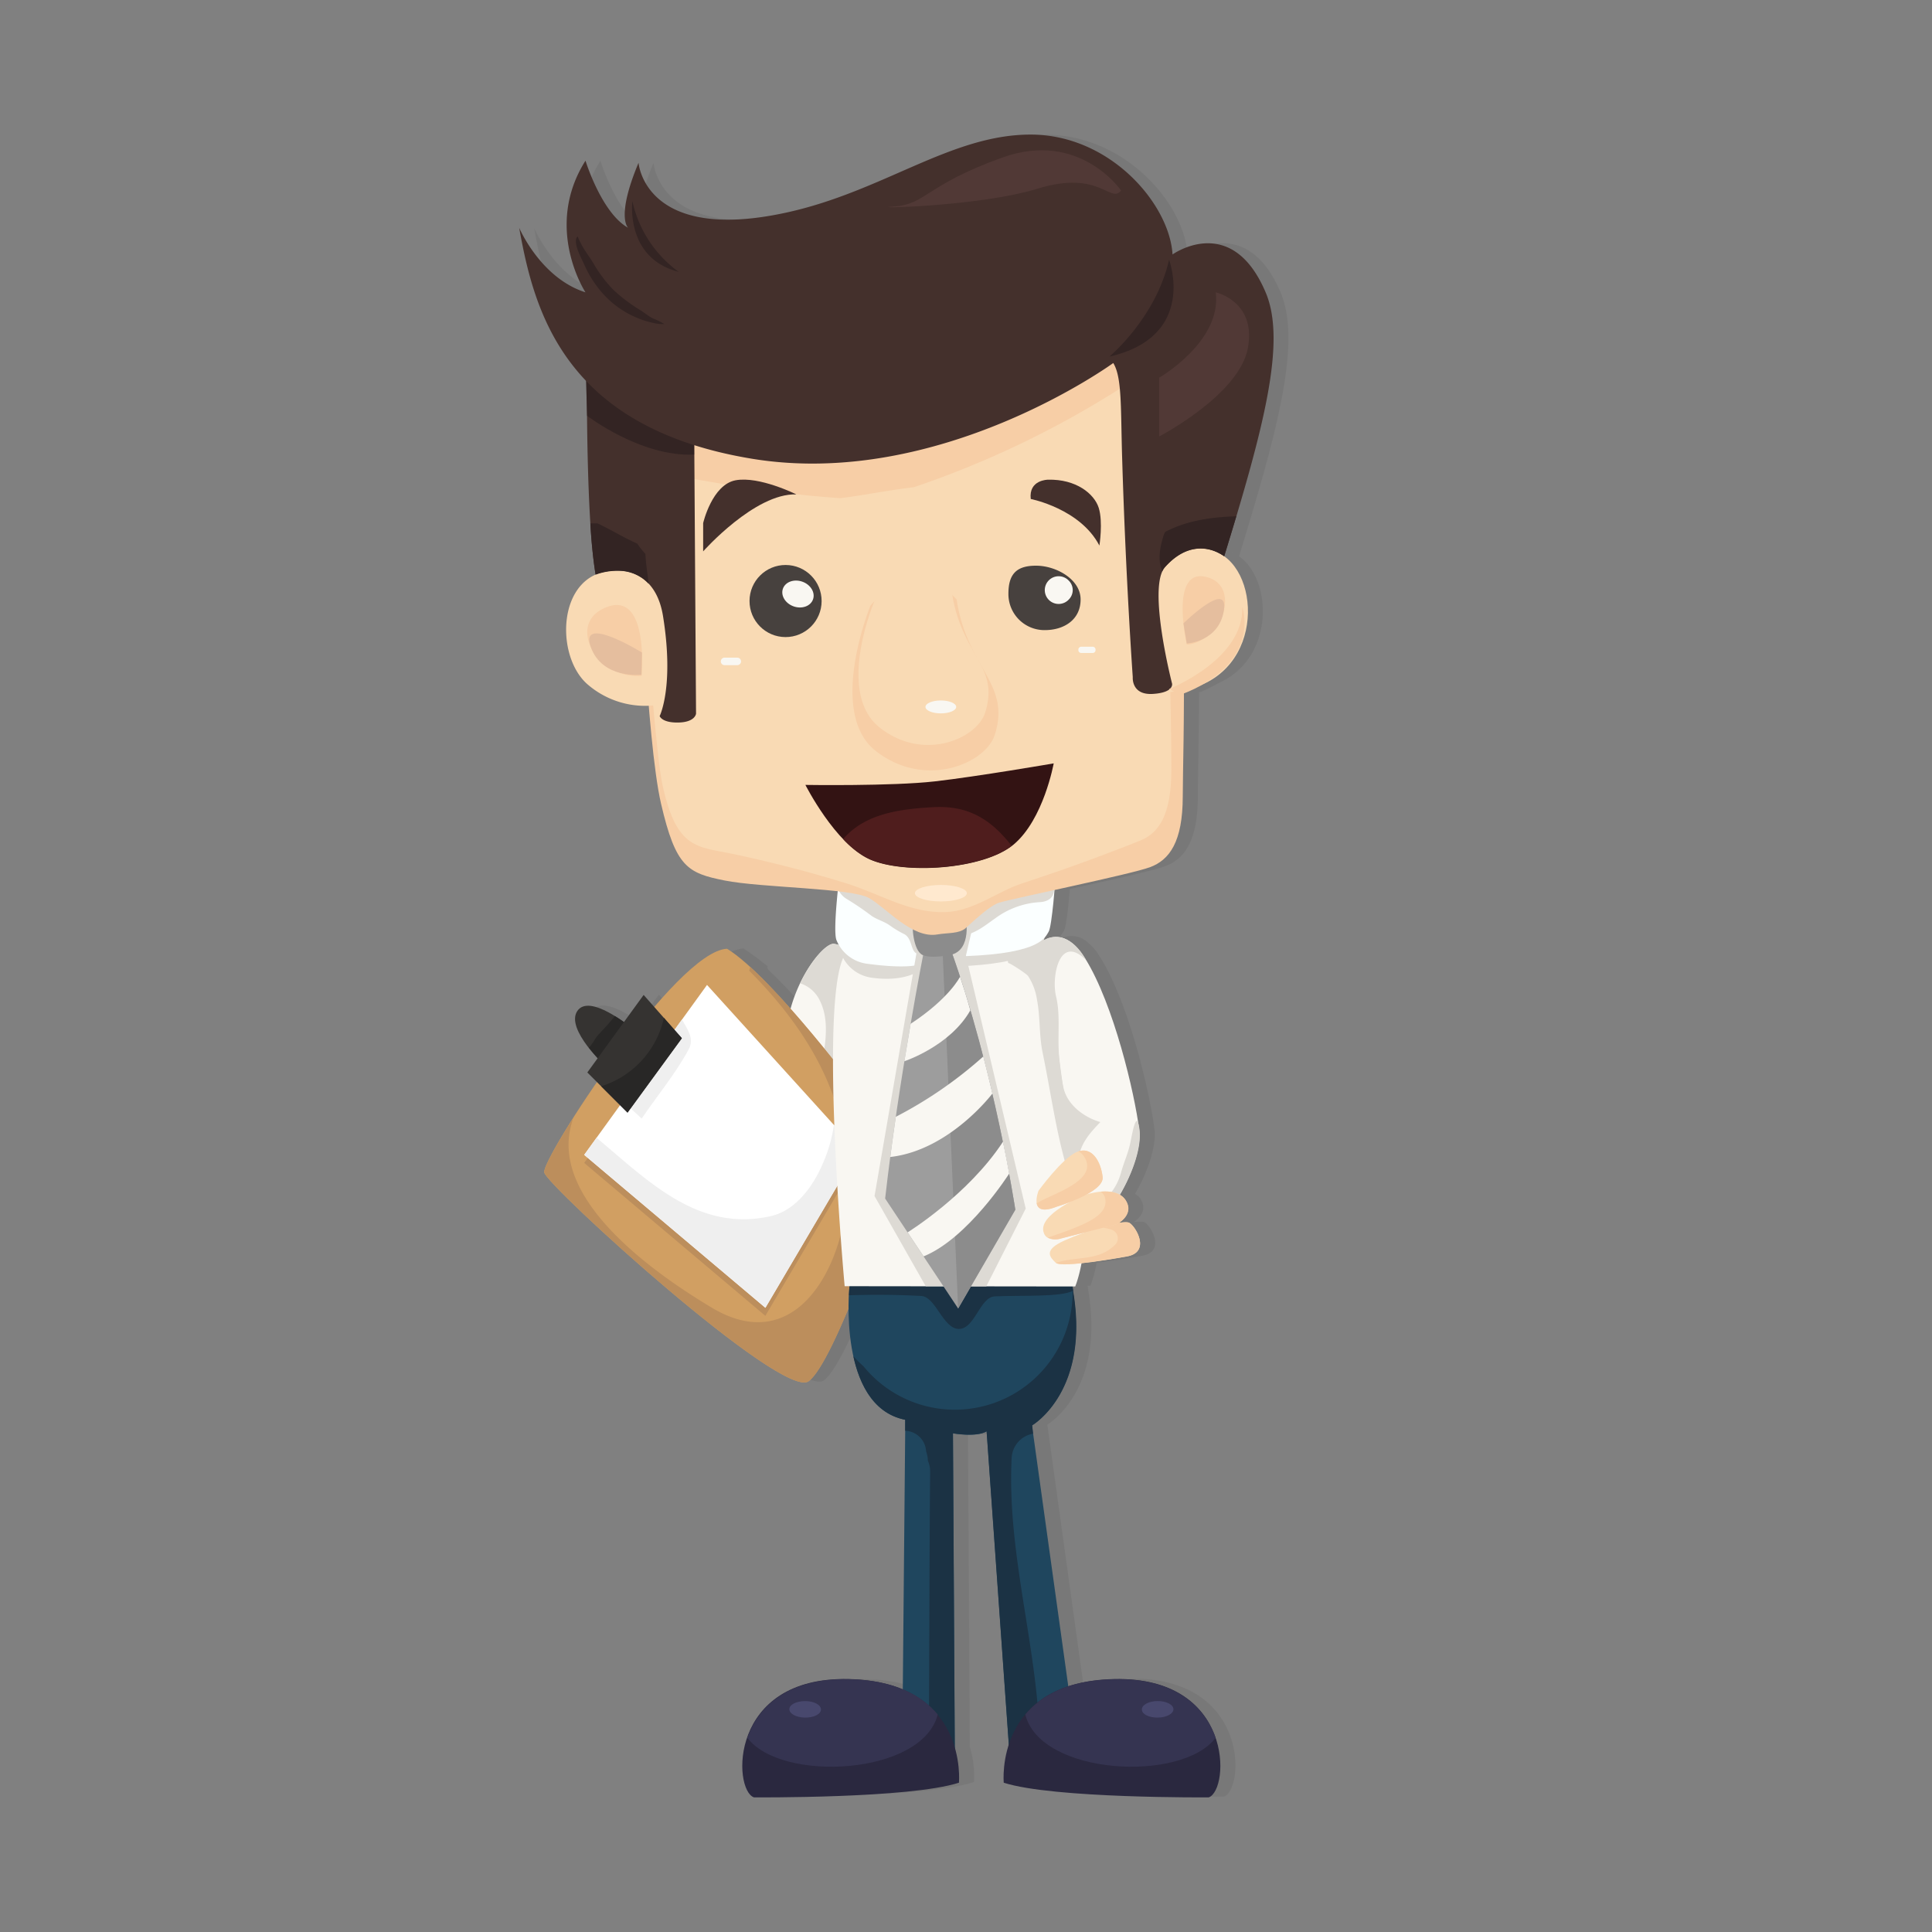 <svg id="Capa_1" data-name="Capa 1" xmlns="http://www.w3.org/2000/svg" viewBox="0 0 410 410"><rect x="0" y="0" width="410" height="410" fill="#808080" stroke="none"/><title>p3h3</title><path d="M262.29,117.62c.4.23.66.42.66.42.72-2.34,1.4-4.59,2.07-6.8l.5-1.67h0C272.25,87,275.71,71.39,271.74,62,264.51,45,252,54,252,54c-.63-10.66-13.19-25.42-30.12-25.42s-31.22,12-51.77,16.54c-30.19,6.62-31.42-10.55-31.42-10.55-4.88,11.6-2.22,13.79-2.22,13.79-5.65-3.14-9.05-14.24-9.05-14.24-9,14.24,0,27.94,0,27.94-9.57-3-14.07-13.7-14.07-13.7,1.79,10,4.65,22.43,14.19,32.45l.19,6.28c.07,8.15.28,17.76.82,25.49v.17c.09,1.24.18,2.42.29,3.54,0,.31.06.62.09.93l.06.61q.05.48.11.93l.07.54c0,.32.08.64.13.95l.06.42c.06.44.13.86.2,1.26l.14-.05c-8.27,3.5-8.13,17.78-2,23.28a18.57,18.57,0,0,0,13.14,4.65c.7,8.44,1.57,16.26,2.61,20.74,3.14,13.49,5.64,14.74,13.48,16.31,5.51,1.1,16.61,1.43,24,2.29-.39,3.84-.78,8.91-.29,10.32a6.34,6.34,0,0,0,.5,1.07,6.13,6.13,0,0,0-1-.23,1,1,0,0,0-.26,0l-.1,0-.21.05-.11,0-.23.1-.11.06-.3.18-.06,0c-2.33,1.57-6,6.67-7.85,13.27l-.42-.47-.13-.15-.94-1-.07-.07c-1.31-1.44-2.62-2.83-3.9-4.13l-.2-.2-.78-.78-.3-.29-.73-.71-.32-.3c-.24-.22-.15-.44-.39-.66,0,0,.25,0,.25-.07h0a54.78,54.78,0,0,0-5.21-3.86c-3.72.15-9.65,5.4-15.63,12.36l-2.33-2.55-4.22,5.75c-2.58-1.85-8-5.21-9.93-2.32-1.78,2.68,1.91,7.39,4.32,10l-2.2,3,2,2c-5.37,7.76-9.62,14.86-10.84,17.84v0l-.15.39,0,.09-.08.26,0,.09c0,.07,0,.14,0,.2v.07a.69.69,0,0,0,0,.19c.6,2.9,50.55,48.36,56.1,44.31,2.22-1.62,5.43-8.18,8.48-15.49a48.93,48.93,0,0,0,1,10.18h0l.05.23c.06.28.13.57.2.85l.08.28c.08.3.16.61.25.91l.05.17a23.62,23.62,0,0,0,1.59,4l.13.26c.12.22.25.43.37.65l.23.39c.12.19.25.37.37.56l.3.43.38.49.36.43.4.44.41.41.42.39.47.39.44.33.54.35.46.28c.2.11.41.21.62.32l.46.22c.24.1.5.19.75.28l.41.15a12.31,12.31,0,0,0,1.26.32l-.53,57.23-.17-.06-1.06-.4-.48-.16q-.59-.19-1.21-.37l-.37-.11c-.55-.15-1.12-.28-1.71-.4l-.24,0q-.77-.15-1.58-.26l-.55-.07q-.72-.09-1.47-.15l-.57,0c-.68,0-1.38-.08-2.11-.1s-1.6,0-2.36,0l-.66,0c-.52,0-1,.06-1.54.12l-.74.1c-.44.06-.89.12-1.31.19l-.73.16c-.39.08-.79.16-1.17.26l-.69.2c-.36.11-.73.21-1.07.33l-.64.24c-.34.13-.67.26-1,.4l-.57.27c-.31.15-.63.3-.93.47l-.49.29c-.3.18-.59.35-.87.54l-.42.29c-.28.2-.56.4-.83.62l-.34.29c-.27.23-.53.46-.78.7l-.27.26c-.26.26-.51.52-.74.78l-.2.23q-.36.43-.69.87l-.14.19q-.34.47-.65,1l-.09.14q-.32.52-.59,1l0,.08q-.29.56-.53,1.13v0c-2.67,6.28-1.32,13,1,13.81,0,0,33,.27,43.5-3.11a22.1,22.1,0,0,0-.89-7.52l-.39-66.59s5,.88,7.15-.43l4.72,66.38a22.25,22.25,0,0,0-1.09,8.16c10.52,3.38,43.5,3.11,43.5,3.11,2.47-.86,3.85-8.4.45-15v0q-.29-.55-.62-1.1l-.06-.1q-.31-.5-.66-1l-.13-.17q-.33-.45-.7-.88l-.2-.23c-.23-.26-.48-.52-.74-.78l-.27-.27c-.25-.23-.51-.46-.77-.69l-.35-.3c-.26-.21-.53-.41-.81-.6l-.44-.31c-.27-.18-.56-.35-.85-.52l-.52-.3c-.29-.16-.59-.31-.9-.45l-.59-.28c-.31-.14-.64-.26-1-.39l-.66-.25c-.34-.12-.69-.22-1-.32l-.72-.21c-.37-.1-.76-.18-1.14-.26l-.76-.16c-.41-.08-.85-.13-1.29-.19l-.76-.11c-.49-.05-1-.09-1.53-.12l-.67,0c-.76,0-1.55,0-2.36,0s-1.43.05-2.11.1l-.56,0q-.75.06-1.47.15l-.54.07q-.82.12-1.59.26l-.23,0c-.59.12-1.17.25-1.72.4l-.35.1c-.39.11-.77.22-1.14.34l-7.68-55.39s11.83-6.86,8.88-27.23l0-.14c-.05-.36-.12-.74-.19-1.11h0l-.13-1h.58a26.81,26.81,0,0,0,1.34-4.91c4.3-.46,9.53-1.42,9.53-1.42,5.27-.87,2-6.36.63-7.13a1.09,1.09,0,0,0-.34-.11l-.21,0-.28,0h-.31l-.31,0-.37,0-.37.05-.14,0c1-.63,3.14-2.42,1.4-5a3.39,3.39,0,0,0-.46-.54l-.06,0a3.6,3.6,0,0,0-.49-.38h0l-.1-.05c2.77-4.74,4.59-10.19,4.13-13.78-1-7.83-5.4-26.58-11.42-36.29l-.3-.46a10.49,10.49,0,0,0-2.22-2.64,5.1,5.1,0,0,0-5.41-1.24h-.05a3.67,3.67,0,0,0-.41.18l-.41.21c0-.15.09-.33.14-.55a7.42,7.42,0,0,0,.87-1.27c.49-.73,1-5.71,1.26-8.85,8.15-1.79,17.85-3.93,20.27-4.86,4.08-1.57,6.9-5.33,6.9-15.06,0-3.77.23-12,.25-21.8a32.19,32.19,0,0,0,4.26-2.05C270.82,139.47,270.07,122.13,262.29,117.62ZM134.86,121.1l.57,0,.21,0,.43.07.26.06.18,0a10.55,10.55,0,0,0-1.66-.25Zm1.72.27.17,0,.28.08.06,0Zm124.85-4.2.09,0,.59.31Zm-.38-.17.07,0Z" opacity="0.06"/><path d="M177,200.3c-2.36-.35-10.2,9.46-10.3,21.24-.11,13-2.53,21.11-6,22.23-2.13.69-4.22-1.41-6-4.4q0,9-.13,18a17.52,17.52,0,0,0,8,1.64c14.58-1.73,21.79-50.27,21.79-50.27S182.44,201.09,177,200.3Z" fill="#f9f7f2"/><path d="M177,200.3c-1.4-.21-4.71,3.16-7.2,8.37a7,7,0,0,1,4.18,3.67c3.17,6.32-.47,14.89-.85,21.54-.43,7.33-2.59,18.36-11.57,19.57a11.12,11.12,0,0,1-6.94-1.31q0,2.61,0,5.23a17.52,17.52,0,0,0,8,1.64c14.58-1.73,21.79-50.27,21.79-50.27S182.44,201.09,177,200.3Z" fill="#dddad4"/><path d="M128.69,226.46s-8.75-8-6.19-11.89S133.81,218,133.81,218Z" fill="#353331"/><path d="M130.49,215.62c-.81,1-1.65,2-2.54,2.92-.39.41-.76.82-1.13,1.24s-.47.65-.7,1L126,221l0,0c-.24.32-.47.65-.72,1a3.36,3.36,0,0,1-.32.31,38,38,0,0,0,3.79,4.17l5.12-8.5A33.68,33.68,0,0,0,130.49,215.62Z" fill="#282726"/><path d="M183.37,233.34s-19.2-25.91-29.07-32c-10.89.44-39.41,44.57-38.81,47.47s50.55,48.36,56.1,44.31S188.92,254,188.92,254Z" fill="#d19f62"/><path d="M183.37,233.34s-13.95-18.82-24.18-28.15a5.36,5.36,0,0,1-.2.81c13.44,13.49,22.54,29.44,20.63,49.26-1.44,15-11.39,32.52-28.55,22.26-11.59-6.93-33.71-22.24-30-38.19.16-.71.36-1.39.57-2.07-3.83,6-6.31,10.68-6.13,11.55.6,2.9,50.55,48.36,56.1,44.31S188.92,254,188.92,254Z" fill="#bc8e5c"/><polygon points="123.97 246.79 150.04 210.72 177.75 241.3 179.28 250.64 162.42 279.24 123.97 246.79" fill="#bc8e5c"/><polygon points="123.97 245.08 150.04 209.02 177.75 239.59 179.28 248.93 162.42 277.53 123.97 245.08" fill="#fff"/><path d="M146.15,222.7c1.24-2.29-.21-4.18-1.43-6.34l-12.59,17.42c1.33,1.1,2.68,2.33,4.05,3.59C139.49,232.5,143.37,227.84,146.15,222.7Z" fill="#efefef"/><path d="M177.75,239.59l-.79-.87a30.65,30.65,0,0,1-2.24,7.95c-2,4.81-5.7,10.19-11.19,11.42-15.47,3.47-26.09-7.6-36.94-16.64L124,245.08l38.44,32.45,16.86-28.6Z" fill="#efefef"/><polygon points="124.64 227.59 133.17 236.12 144.7 220.33 136.59 211.14 124.64 227.59" fill="#353331"/><path d="M140.89,216a19.62,19.62,0,0,1-13.31,14.52l5.59,5.59,11.53-15.79Z" fill="#282726"/><path d="M180.26,273s-2.64,25.44,11.86,28.29l-.66,70.93,11.2,4.43-.42-72.46s5,.88,7.15-.43l5,70.59,7.91-6,5.17-5L219,302.48s12.72-7.36,8.5-29.52Z" fill="#1f465e"/><path d="M214.68,309.56a5.51,5.51,0,0,1,4.54-5.31l-.17-1.77s12.66-7.33,8.53-29.39c0,.44.06.86.05,1.3a25,25,0,0,1-44.39,15.55,25.52,25.52,0,0,1-2.15-2.14c1.36,6.16,4.4,12.19,11,13.5l0,2.33a4.6,4.6,0,0,1,4.44,4.36,6.43,6.43,0,0,1,.38,2,5.56,5.56,0,0,1,.48,2.31c-.18,20.71-.16,41.42-.3,62.13l5.55,2.19-.42-72.46s5,.88,7.15-.43l5,70.59,6.82-5.19a6.08,6.08,0,0,1-.64-2.46C219.57,347.51,213.75,328.91,214.68,309.56Z" fill="#1b3244"/><path d="M180.33,271.88l-.16,3s7.25-.31,15.33.14c3.11.17,4.61,7,8,7s4.44-6.77,7.61-6.91c5.73-.26,14,.19,16.63-1.2l-.29-2.28S200.8,267.36,180.33,271.88Z" fill="#1b3244"/><path d="M160,381.43s33,.27,43.5-3.11c0,0,2.06-21.44-23.43-22S155.49,379.86,160,381.43Z" fill="#2a283f"/><path d="M199,363.84c-3.33-4-9.05-7.29-18.86-7.49-13.22-.27-19.33,6.06-21.53,12.44C165.76,378.35,195.73,376.77,199,363.84Z" fill="#353451"/><path d="M174.22,362.78c0,1-1.51,1.74-3.37,1.72s-3.34-.81-3.34-1.78S169,361,170.88,361,174.22,361.8,174.22,362.78Z" fill="#48486d"/><path d="M256.51,381.43s-33,.27-43.5-3.11c0,0-2.06-21.44,23.43-22S261,379.86,256.51,381.43Z" fill="#2a283f"/><path d="M217.58,363.84c3.33-4,9.05-7.29,18.86-7.49,13.22-.27,19.33,6.06,21.53,12.44C250.78,378.35,220.81,376.77,217.58,363.84Z" fill="#353451"/><path d="M242.32,362.78c0,1,1.52,1.74,3.37,1.72s3.34-.81,3.33-1.78-1.51-1.74-3.36-1.73S242.31,361.8,242.32,362.78Z" fill="#48486d"/><path d="M218.58,202.24s5.75-8.46,11.76,1.24,10.44,28.46,11.42,36.29-8.79,24.52-15.85,23.32Z" fill="#f9f7f2"/><path d="M230.32,203.49l.14.26c-5.64-5.71-7.35,3.55-6.36,7.64.74,3.05.53,6.28.53,9.48a48.38,48.38,0,0,0,1,9.73c.78,3.88,4.43,6.52,7.88,7.52-2.13,2.23-3.89,4.17-4.56,7.21-.38,1.71-.16,11.16,1.25,12.73s4-3.13,5.17-4.43a12.41,12.41,0,0,0,2.53-4.78c.56-2.06,1.46-4,1.93-6.14.35-1.56,1.35-7.88,2-3,1,7.83-8.79,24.52-15.85,23.32l-7.33-60.86c-.12-1,3.07-2.85,3.77-3.08C225.83,198,228.72,200.58,230.32,203.49Z" fill="#dddad4"/><path d="M179.63,202.09s8.29-3.71,37.7-2.8a7.47,7.47,0,0,1,4.85,5.36c.64,2.52,1.89,24.63,6.83,45.74,3.1,13.21-.83,22.62-.83,22.62l-48.93-.06S173.44,209.5,179.63,202.09Z" fill="#f9f7f2"/><path d="M229.53,252.83c-4.9-22-6.41-45.46-7.05-48.09a7.39,7.39,0,0,0-5.14-5.46c-1.49,0-2.9-.07-4.28-.09.33,1.73.62,3.47.9,5.22-.05-.34,3.85,2.2,4.22,2.72a12.53,12.53,0,0,1,1.88,5c.72,3.69.43,7.52,1.19,11.2,2.07,10,3.15,19.5,6.65,29.24.67,1.87,1.31,3.72,1.9,5.57C229.63,256.34,230,254.81,229.53,252.83Z" fill="#dddad4"/><path d="M179.34,187.51s-1.61,12.56-.82,14.91a8.12,8.12,0,0,0,6.59,5.08c8.19,1.1,11.28-2.42,11.28-2.42l.34-4.34Z" fill="#dddad4"/><path d="M178.3,184.54s-1.62,12.56-.81,14.91a8.12,8.12,0,0,0,6.58,5.08c8.2,1.1,10.69.23,10.69.23l1.63-8.46Z" fill="#fbffff"/><path d="M222.85,188.47s-.75,10.35-1.47,11.43-2.26,4.59-18.37,5.19l2.71-12.71Z" fill="#dddad4"/><path d="M224,186.31s-.75,10.35-1.47,11.43-1.46,4.56-17.57,5.16l3-12.83Z" fill="#fbffff"/><path d="M178.1,189.17a3.33,3.33,0,0,1-.41-1.18c-.17-1.12-.16-2.59,1.37-2.34,1.29.21,2.46,1.48,3.58,2.09a46.41,46.41,0,0,1,6.83,4.42c2,1.58,4.35,2.74,6.11,4.58.47.49,2.35,5.28,0,5.69-2.63.46-1.61-3.17-3.74-4.22a21.26,21.26,0,0,1-3.06-1.85c-1.19-.84-2.64-1.19-3.82-2a59.83,59.83,0,0,0-5.22-3.55A4.45,4.45,0,0,1,178.1,189.17Z" fill="#dddad4"/><path d="M222.25,187.63c-1.92-.2-3.79,1.08-5.4,2a19.92,19.92,0,0,1-5.62,1.67,7.34,7.34,0,0,0-5,4.54,7.33,7.33,0,0,1-1.15,2.51c2.25-.49,4.21-2.14,6.06-3.42a17.63,17.63,0,0,1,9.33-3.47c1.69-.05,3.29-.77,3.23-2.92C223.69,187.21,223.66,187.78,222.25,187.63Z" fill="#dddad4"/><polygon points="194.65 201.33 185.59 253.82 196.46 272.97 209.31 272.98 217.67 256.48 204.59 201.15 194.65 201.33" fill="#dddad4"/><path d="M196.11,201.58s-5.41,27.41-8.27,52.77l15.5,23.34,12.13-20.95S211,227.17,201.7,201.33Z" fill="#9d9d9d"/><path d="M201.7,201.33l-1,0-.67.42,3.3,75.9,12.13-20.95S211,227.17,201.7,201.33Z" fill="#8c8c8c"/><path d="M203.74,207.27h0s-2.22,4.58-10.49,10c-.42,2.46-.87,5.12-1.33,7.94h0s9.67-3.17,14-10.8C205.26,212,204.52,209.65,203.74,207.27Z" fill="#f9f7f2"/><path d="M210.6,232.07h0c-.59-2.52-1.23-5.16-1.93-7.87h0A89.25,89.25,0,0,1,190.11,237h0c-.41,2.8-.81,5.66-1.18,8.53C201.53,244.11,210.6,232.07,210.6,232.07Z" fill="#f9f7f2"/><path d="M196,266.62c9.42-3.8,18.17-17.57,18.17-17.57h0c-.36-2-.8-4.24-1.32-6.76h0c-7.37,11.27-20.21,19.22-20.24,19.23Z" fill="#f9f7f2"/><path d="M193.82,195.14c-.4,1.34,0,6.58,1.94,7.51,1.14.54,3.37.48,5.93,0,4.75-1,3.23-8.19,3.23-8.19Z" fill="#8c8c8c"/><path d="M135.58,113.47s1.57,43.58,4.7,57.07,5.64,14.74,13.48,16.31,27,1.57,30.73,3.76,9.13,8.63,14.46,7.69c2.17-.38,4.62-.11,6-1.36,2-1.81,5.25-4.84,7.11-5.39,3.14-.94,27.91-6,32-7.52S251,178.69,251,169s1.57-49.23-3.14-68S240,66.43,227.76,59.53C224,56.08,132.76,33.51,135.58,113.47Z" fill="#f7cea6"/><path d="M247.89,146.87c19.92-.94,20.38-24.14,11.13-29.32s-15.19,6.54-15.19,6.54Z" fill="#f9dab4"/><path d="M139.57,149.6a18.66,18.66,0,0,1-15-4.47c-6.83-6.12-6.24-23.12,5.11-24S140.8,132.9,140.8,132.9Z" fill="#f9dab4"/><path d="M138,107.82s-1,25.7.78,43.74c.53,5.45,1.15,12.08,1.85,15.21,3,13.49,7.29,12.86,14.8,14.43,2.16.45,13.18,2.8,24.21,6.27,7.26,2.28,13.37,6.34,21,6.09,6-.2,11-4.38,16.27-6.09,13.14-4.28,23.6-8.5,25.06-9.09,3.91-1.57,6.61-5.33,6.61-15.05s-.38-49.23-4.89-68-5.63-34.49-17.35-41.39C222.73,50.44,135.27,27.86,138,107.82Z" fill="#f9dab4"/><path d="M193.92,103.4a202.67,202.67,0,0,0,46.54-22.73c-2.69-12.12-5.61-21.78-14.12-26.79-3.49-3.33-85.2-24.5-88.33,46.12,13.39,2.43,26.74,4.82,40.33,5.72C183.36,105.11,188.62,104,193.92,103.4Z" fill="#f7cea6"/><path d="M124.6,69.88s-.59,38.23,1.79,52a13.91,13.91,0,0,1,5.31-.81c2.64.12,7.72,1.74,9,9.66,2.42,15-.71,21.23-.71,21.23s.44,1.45,4,1.37,3.72-1.88,3.72-1.88l-.49-74.71Z" fill="#44302c"/><path d="M137.64,123.87c-.17-2-.57-3.94-.67-6.32a19.09,19.09,0,0,1-1.76-2.21c-2.89-1.24-5.56-2.95-8.41-4.27-.51,0-1,0-1.52,0a107.74,107.74,0,0,0,1.11,10.88,13.91,13.91,0,0,1,5.31-.81A8.73,8.73,0,0,1,137.64,123.87Z" fill="#332423"/><path d="M124.25,76.95l.35,11.29S136,97,147.3,96.47V86.72Z" fill="#332423"/><path d="M135.51,34.55s1.23,17.17,31.42,10.55c20.54-4.5,34.84-16.54,51.77-16.54S248.19,43.32,248.83,54c0,0,12.53-9,19.76,8.05,4.45,10.48-.43,28.83-8.79,56a10,10,0,0,0-1.43-.83c-2.17-1-6.57-2-11.15,3.15-3.76,4.23,1.51,24.7,1.51,24.7s.5,1.91-4.09,2.19-4.25-3.56-4.25-3.56-1.47-20.58-2.25-46.36c-.33-10.75,0-17.26-1.89-20.3,0,0-36.91,26.89-76.74,20.3s-46.19-31.42-49.33-49c0,0,4.5,10.66,14.07,13.7,0,0-9-13.7,0-27.94,0,0,3.41,11.1,9.05,14.24C133.3,48.34,130.64,46.15,135.51,34.55Z" fill="#44302c"/><path d="M262.36,109.56c-5.47.19-10.58.94-15.09,3.32l-.25.48c-.72,2.27-1.5,5.25-.36,7.87h0a3.58,3.58,0,0,1,.55-.87c4.58-5.15,9-4.19,11.15-3.15a10,10,0,0,1,1.43.83q1.35-4.39,2.57-8.47Z" fill="#332423"/><path d="M169,104.92s-7.86-3.92-12.88-3-6.9,9.09-6.9,9.09v6S160.21,104.61,169,104.92Z" fill="#44302c"/><path d="M222.39,101.8s-4.12,0-3.65,4.09c0,0,10.5,2.05,14.57,9.89,0,0,.8-5-.14-8S228.34,101.64,222.39,101.8Z" fill="#44302c"/><path d="M251.85,136.77s-3.75-16.44,4.25-14.31c4.92,1.31,4.64,6.92,2.06,10.51C256.55,135.23,253.88,136.77,251.85,136.77Z" fill="#f7cea6"/><path d="M251.85,136.56l-.71-4.27s9.63-9.46,8.59-2.77S251.85,136.56,251.85,136.56Z" fill="#e5be9e"/><path d="M136.16,143.41s1.67-18.35-7.65-14.48c-5.72,2.37-4.41,8.32-.66,11.67A11.1,11.1,0,0,0,136.16,143.41Z" fill="#f7cea6"/><path d="M136.13,143.19l.11-4.71s-13.32-8.23-10.9-1.26S136.13,143.19,136.13,143.19Z" fill="#e5be9e"/><ellipse cx="199.67" cy="189.55" rx="5.51" ry="1.75" fill="#ffe9cf"/><path d="M250.45,147.47l-2.35-1.25S264,140,263.63,128.79C263.63,128.79,268,140.89,250.45,147.47Z" fill="#f7cea6"/><path d="M122.27,50.68c-.38,1.5,1.17,4.22,1.67,5.37a23.76,23.76,0,0,0,3.55,5.74,20.11,20.11,0,0,0,11.14,6.74,7.73,7.73,0,0,0,2.33.23,13.16,13.16,0,0,0-2.42-1.19c-.95-.5-1.69-1.13-2.57-1.7a34.08,34.08,0,0,1-5.85-4.41A28.69,28.69,0,0,1,126,56c-.91-1.57-2-2.84-2.8-4.49a11.67,11.67,0,0,1-.62-1.35A1.32,1.32,0,0,0,122.27,50.68Z" fill="#332423"/><path d="M134.2,42.69s-1.58,12.09,9.83,15A25.15,25.15,0,0,1,134.2,42.69Z" fill="#332423"/><path d="M248.1,55.12s6.1,16.26-12.67,20.56C235.42,75.67,245.27,67.54,248.1,55.12Z" fill="#332423"/><path d="M237.91,40.43s-8.82-12.88-25.19-7-16.16,9.94-23,10.39S207.29,44,220.34,40,235.67,43.32,237.91,40.43Z" fill="#513936"/><path d="M246,80.15s13.35-7.7,12-18.11c0,0,8.66,1.89,6.82,11.83S246,92.62,246,92.62Z" fill="#513936"/><path d="M157.26,140.36a.8.8,0,0,1-.8.8h-2.69a.8.8,0,0,1-.8-.8h0a.8.8,0,0,1,.8-.8h2.69a.8.8,0,0,1,.8.8Z" fill="#f9f7f2"/><path d="M232.49,137.91a.61.61,0,0,1-.55.66H229.4a.61.61,0,0,1-.55-.66h0a.61.61,0,0,1,.55-.66h2.54a.61.61,0,0,1,.55.66Z" fill="#f9f7f2"/><path d="M184.7,128.57s-9.24,22.61,1.12,30.77,23.3,2.79,25.29-3.4c3.5-10.94-5.86-14-8.1-28.73a11.08,11.08,0,0,0-8.72-3.7C188.48,123.61,184.7,128.57,184.7,128.57Z" fill="#f7cea6"/><path d="M185.56,127.61s-8.22,19.2,1,26.68,20.76,2.55,22.52-3.11c3.12-10-5.08-12-7.07-25.46a11.16,11.16,0,0,0-7.91-2.73C188.92,123.07,185.56,127.61,185.56,127.61Z" fill="#f9dab4"/><ellipse cx="199.66" cy="150.02" rx="3.26" ry="1.37" fill="#f9f7f2"/><circle cx="166.71" cy="127.55" r="7.65" transform="translate(38.55 293.79) rotate(-89.79)" fill="#47413e"/><path d="M229.32,127.23c0,4.23-3.45,6.51-7.67,6.49A7.65,7.65,0,0,1,214,126c0-4.23,1.77-6,6-5.95S229.34,123,229.32,127.23Z" fill="#47413e"/><ellipse cx="169.34" cy="126.06" rx="2.78" ry="3.39" transform="translate(-6.26 243.24) rotate(-70.38)" fill="#f9f7f2"/><path d="M226.85,127.19a2.94,2.94,0,1,1-.07-4A2.82,2.82,0,0,1,226.85,127.19Z" fill="#f9f7f2"/><path d="M170.92,166.57s18.34.29,27.46-.75S223.61,162,223.61,162s-2.13,11.89-8.51,17.23-23.25,6.39-30.55,3.13S170.92,166.57,170.92,166.57Z" fill="#331313"/><path d="M198.1,171.29c-7,.39-14.5,1.31-19.16,6.77a18.85,18.85,0,0,0,5.61,4.26c7.15,3.2,23.49,2.25,30.14-2.82C210.54,174.19,205.79,170.86,198.1,171.29Z" fill="#4f1d1d"/><path d="M239.05,266.66s-13.78,2.55-15,1.33-2.76-2.65,1.83-4.73,12.41-4.5,13.78-3.74S244.33,265.8,239.05,266.66Z" fill="#f9dab4"/><path d="M233.43,260.51A7.89,7.89,0,0,1,236,261a1.93,1.93,0,0,1,.85,2.92c-3.47,3.81-8.34,2.61-12.74,4.06,1.37,1.15,14.93-1.35,14.93-1.35,5.27-.87,2-6.36.63-7.13C239,259.12,236.38,259.63,233.43,260.51Z" fill="#f7cea6"/><path d="M225.18,262.81l11.76-3s4-2,1.83-5.22-8.58-1-8.58-1-10.29,4.14-8.65,8.11C221.53,261.68,222,263.62,225.18,262.81Z" fill="#f9dab4"/><path d="M233.58,252.89a2.32,2.32,0,0,1,1,1.73c.39,2.92-3.41,4.6-5.53,5.54s-4.44,1.7-6.68,2.47a3.57,3.57,0,0,0,2.86.18l11.76-3s4-2,1.83-5.22C237.66,253,235.47,252.73,233.58,252.89Z" fill="#f7cea6"/><path d="M224.24,256.07s10.13-3,9.76-6.29-2.32-6.66-5.46-5.33-8.15,8.25-8.15,8.25S218.07,258.55,224.24,256.07Z" fill="#f9dab4"/><path d="M228.83,244.36a2.51,2.51,0,0,1,1.1.9c3.68,5.17-6.63,8.07-9.53,9.88a2,2,0,0,1-.41.17c.19,1.16,1.14,2,4.24.77,0,0,10.13-3,9.76-6.29S231.8,243.35,228.83,244.36Z" fill="#f7cea6"/></svg>